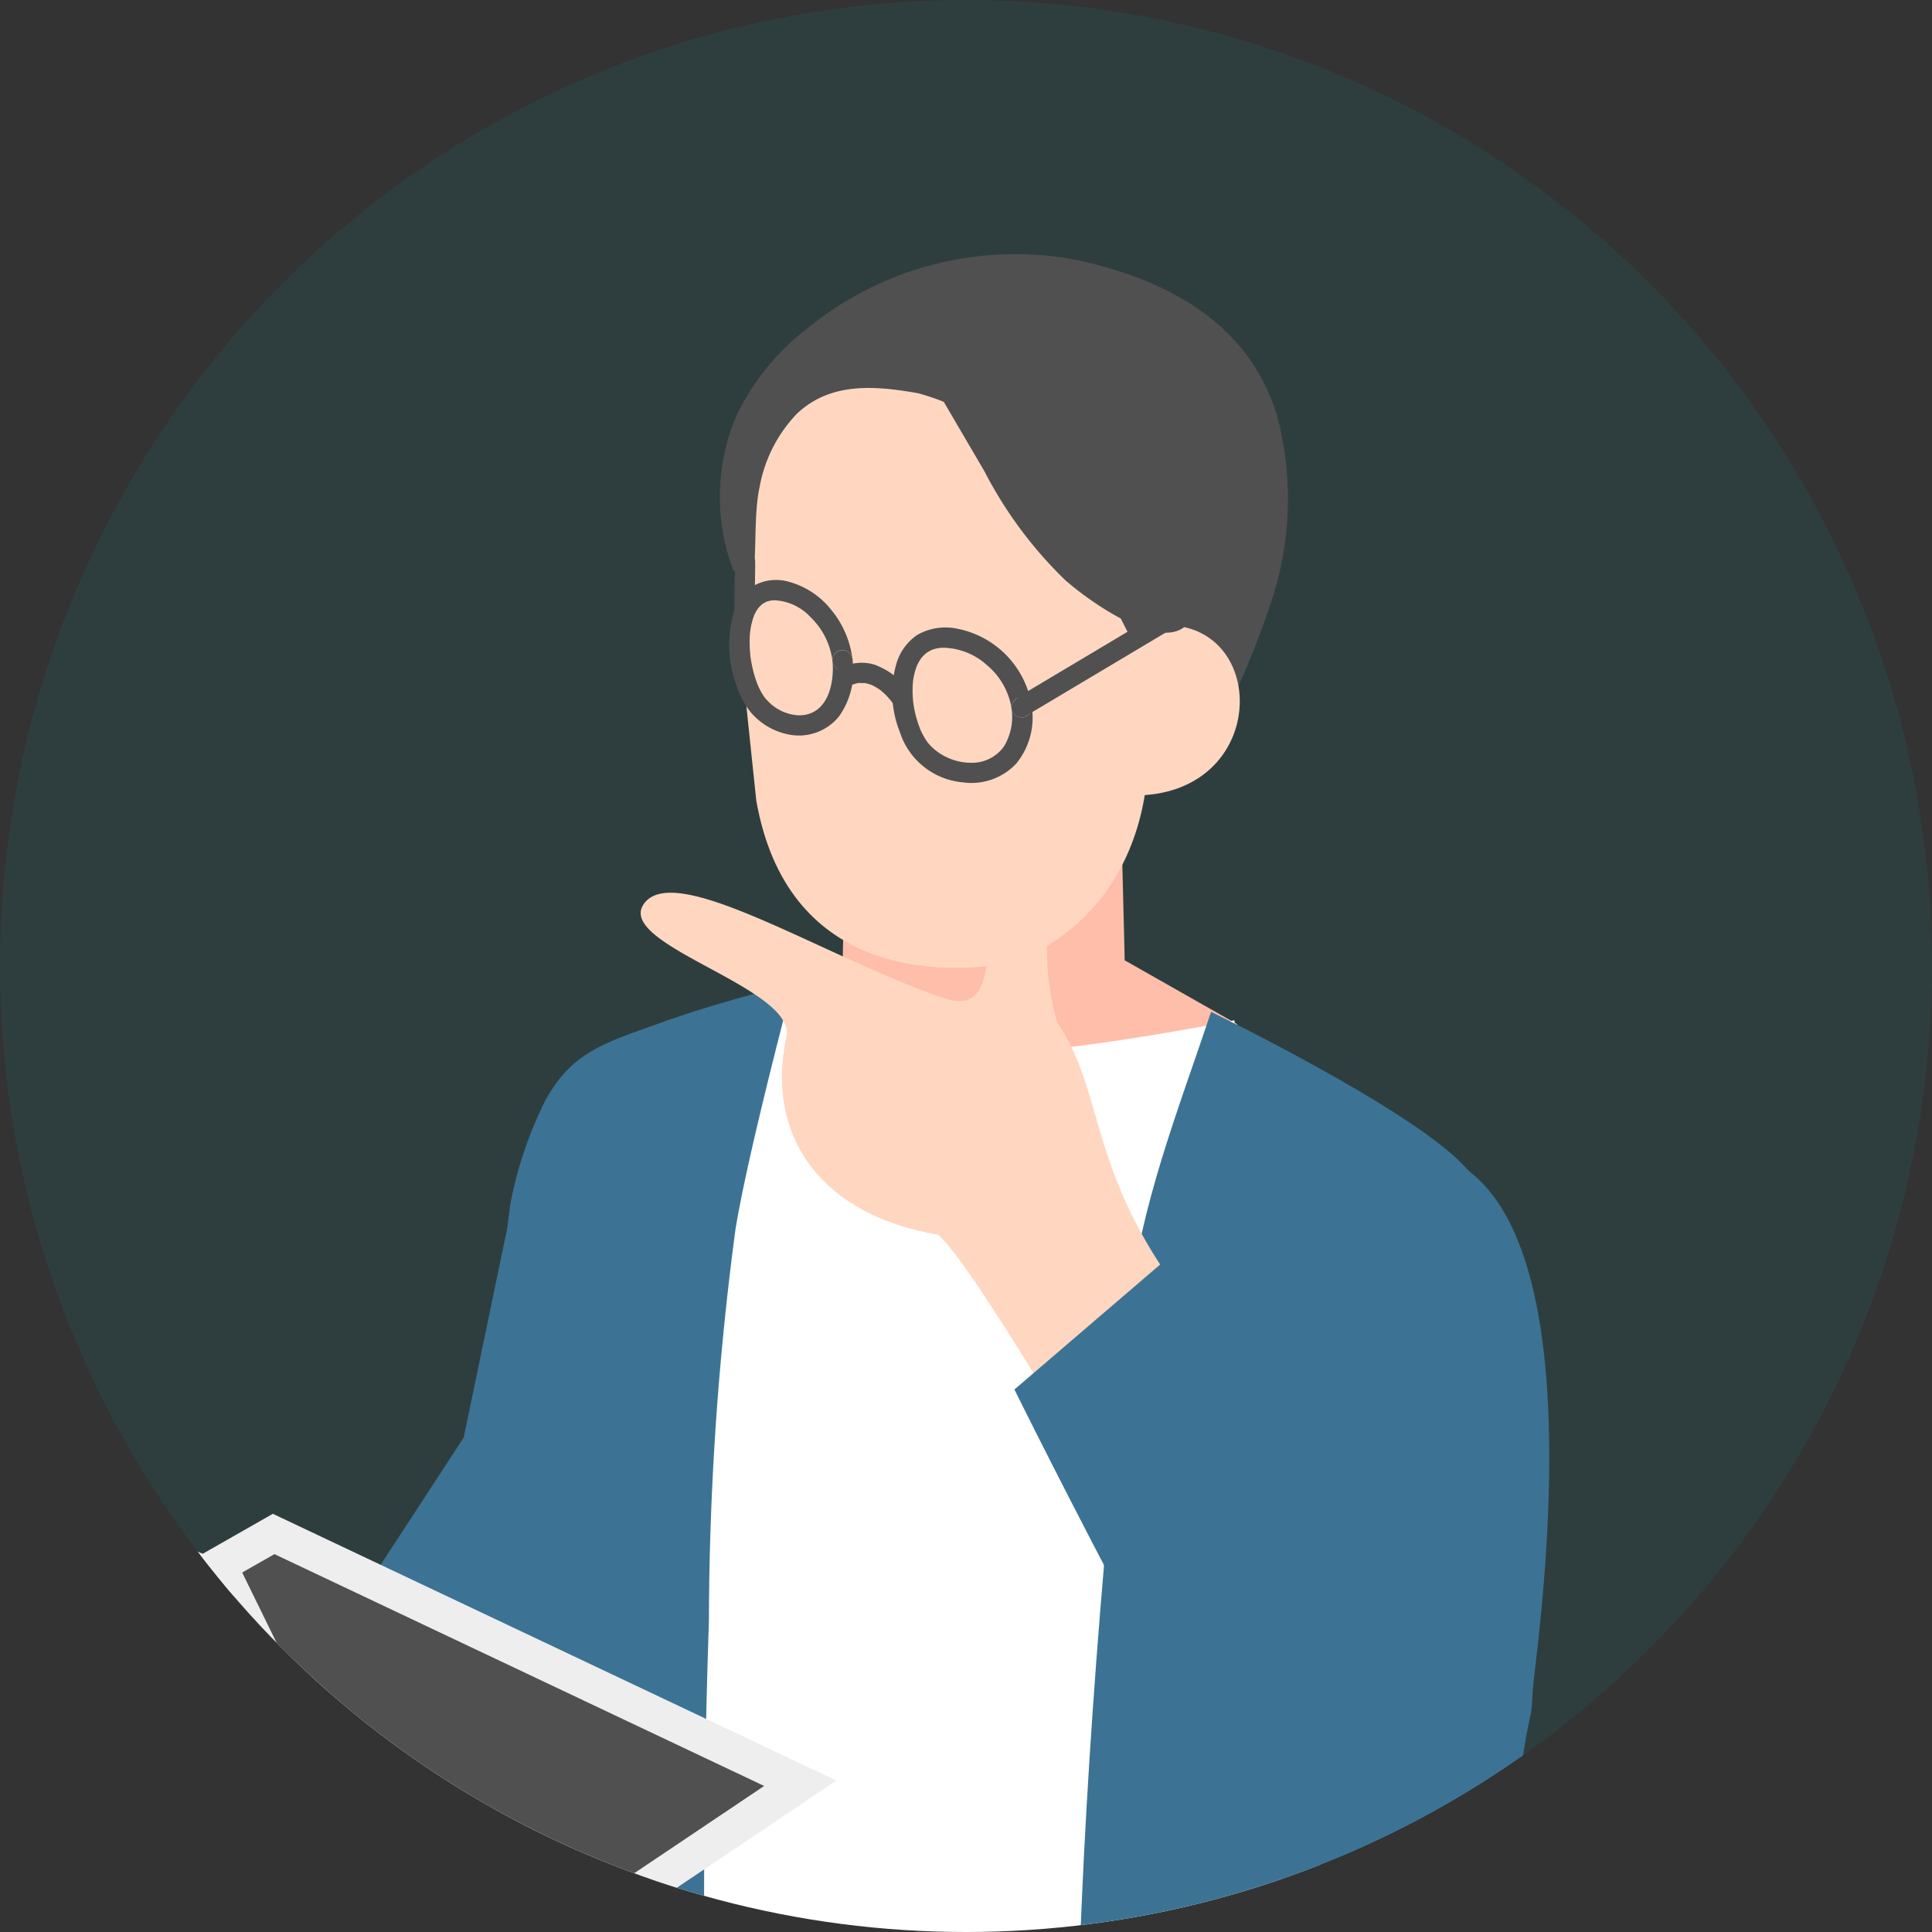 <svg xmlns="http://www.w3.org/2000/svg" xmlns:xlink="http://www.w3.org/1999/xlink" width="80" height="80" viewBox="0 0 80 80">
  <rect x="0" y="0" width="80" height="80" fill="#333333" stroke="none"/>
  <defs>
    <clipPath id="clip-path">
      <circle id="楕円形_8" data-name="楕円形 8" cx="40" cy="40" r="40" transform="translate(421 1405)" fill="#e3e3e3"/>
    </clipPath>
    <clipPath id="clip-path-2">
      <rect id="長方形_85351" data-name="長方形 85351" width="80" height="191.546" fill="none"/>
    </clipPath>
  </defs>
  <g id="グループ_55590" data-name="グループ 55590" transform="translate(-421 -1393)">
    <circle id="楕円形_3" data-name="楕円形 3" cx="40" cy="40" r="40" transform="translate(421 1393)" fill="#08a3aa" opacity="0.103"/>
    <g id="マスクグループ_13" data-name="マスクグループ 13" transform="translate(0 -12)" clip-path="url(#clip-path)">
      <g id="グループ_4419" data-name="グループ 4419" transform="translate(405.151 1415.505)">
        <path id="パス_889" data-name="パス 889" d="M166.388,237.916l-8.629,13.217,12.453,10.159,5.571-30.039-7.1-4.369Z" transform="translate(-131.339 -188.892)" fill="#3c7394"/>
        <g id="グループ_4418" data-name="グループ 4418" transform="translate(0 -0.005)">
          <g id="グループ_4417" data-name="グループ 4417" transform="translate(0 0)" clip-path="url(#clip-path-2)">
            <path id="パス_890" data-name="パス 890" d="M297.466,145.375H286.025s-.116,4.624-.116,4.918l-3.44,1.89.979,3.274c1.717,1.309,1.927,4.215,3.645,5.524a3.068,3.068,0,0,0,2.314.879,2.934,2.934,0,0,0,1.207-.67c1.331-1.05,11.047-2.8,11.047-2.8l.589-5.45-4.668-2.649c0-.294-.116-4.624-.116-4.918" transform="translate(-235.164 -121.028)" fill="#ffbeaa"/>
            <path id="パス_891" data-name="パス 891" d="M370.763,1008.246h-4.856c-.816,0-1.474,1.617-1.474,2.432v4a1.487,1.487,0,0,0,1.483,1.483h4.856a1.487,1.487,0,0,0,1.483-1.483v-4c0-.816-.676-2.432-1.492-2.432" transform="translate(-303.402 -839.395)" fill="#8b7048"/>
            <path id="パス_892" data-name="パス 892" d="M364.974,977.2l.271,6.375-.11,9.331,7.585-.232-.242-16.016Z" transform="translate(-303.852 -813.099)" fill="#505050"/>
            <path id="パス_893" data-name="パス 893" d="M158.983,387.1c-.287-.1-12.9-2.772-12.9-2.772l-2.38,8.209a8.35,8.35,0,0,0,8.813,3.512c3.277-.816,9.675-7.882,6.471-8.95" transform="translate(-119.634 -319.961)" fill="#3c7394"/>
            <path id="パス_894" data-name="パス 894" d="M256.544,929.11l-.158,6.182-3.418,5.564,12.779-2.681-.221-10.036Z" transform="translate(-210.604 -772.703)" fill="#505050"/>
            <path id="パス_895" data-name="パス 895" d="M225.642,524.536l12.524-25.187c-.163-3.075-.322-6.146-.47-9.159l.657.18v-20.2H220.773c1.619,12.1,3.426,38.022,4.869,54.363" transform="translate(-183.8 -391.433)" fill="#a3cfce"/>
            <path id="パス_896" data-name="パス 896" d="M249.846,669.58c1.35,15.291,2.382,27.642,2.642,28.076.538.9,2.781,1.749,6.414,1.749a9.288,9.288,0,0,0,6.19-2.781s-1.5-29.313-2.722-52.231Z" transform="translate(-208.004 -536.476)" fill="#7fafae"/>
            <path id="パス_897" data-name="パス 897" d="M317.155,470.209v20.2l3.141.86c1.061,21.744,3.4,68.8,3.4,68.8s6.777,3.538,11.081-.655c0,0-.325-64.712-.6-89.2Z" transform="translate(-264.041 -391.463)" fill="#a3cfce"/>
            <path id="パス_898" data-name="パス 898" d="M294.334,1004.016c.111.458-.155,1.43-.044,1.889,1.784,1.942,5.233.666,6.458-1.042a16.422,16.422,0,0,0,.666-3.892Z" transform="translate(-244.982 -833.338)" fill="#685d48"/>
            <path id="パス_899" data-name="パス 899" d="M215.593,975.971a7.019,7.019,0,0,0-.563-.924c-.615-.234-.216.742-.318.8a13.977,13.977,0,0,1-3.887,1.911c-1.6.366-3.521.655-4.955-.139a7.157,7.157,0,0,1-1.446-1.715s-2.251,2.079-2.827,2.769l-4.741,3.7c-1.436.67-1.5.852-2.907,1.576a4.328,4.328,0,0,0-2.152,3.168c-.055,1.667,2.137,2.617,3.53,2.737a9.013,9.013,0,0,0,3.578-.561c5.566-1.844,8.814-5.238,14.444-6.876,1.116-.325,2.365-.615,3.033-1.566a3.079,3.079,0,0,0,.333-2.519,9.115,9.115,0,0,0-1.123-2.359" transform="translate(-159.677 -811.726)" fill="#8b7048"/>
            <path id="パス_900" data-name="パス 900" d="M258.36,182.339a6.2,6.2,0,0,1-4.844-3.114s-2.1,1-3.806,1.8l-4.354,56.808s23.22,8.146,32.72,10.393l-6.847-67.271s-8.827,1.815-12.87,1.384" transform="translate(-204.267 -149.209)" fill="#fff"/>
            <path id="パス_901" data-name="パス 901" d="M220.069,185.75a16.266,16.266,0,0,0-1.282,3.949,47.971,47.971,0,0,0-.377,9.115c0,3.87.078,7.74.078,11.61s-.242,7.828.092,11.673c.539,7.1-1.245,13.04.909,16.839,1.292,2.28,4.751,4.061,6.734,3.268s-.013-11.785.787-35.241a124.238,124.238,0,0,1,1.1-16.229c.512-3.168,2.37-10.16,2.37-10.16s-3.012.719-5.547,1.639c-2.268.822-3.762,1.2-4.87,3.537" transform="translate(-181.806 -150.333)" fill="#3c7394"/>
            <path id="パス_902" data-name="パス 902" d="M366.162,187.459c-1.365,4.085-2.932,7.989-3.4,12.3-1.194,11.081-2.06,21.987-2.2,32.968-.076,5.865.055,11.753.453,17.7.183,2.729,8.97,5.334,12.825,3.36,3.236-1.657,2.092-15.027,2.018-19.814l3.572-17.615c.072-1.388.237-2.675.329-3.754.829-9.816.331-15.249-3.24-18.882-2.329-2.37-10.358-6.26-10.358-6.26" transform="translate(-300.163 -156.064)" fill="#3c7394"/>
            <path id="パス_903" data-name="パス 903" d="M291.887,28.368,290.01,20.99l-7.933-2.6-7.154,5.564.4,7.093.722,6.9c1.269,7.246,7.488,7.135,9.853,6.833s6.892-3.192,6.347-10.168c-.206-2.628-.178-5.141-.359-6.245" transform="translate(-228.882 -15.31)" fill="#ffd7c1"/>
            <path id="パス_904" data-name="パス 904" d="M360.938,1025.1l-.4,5.726-6.5.774-.871-6.885a45.766,45.766,0,0,1-1.15,7.507,42.813,42.813,0,0,0-1.093,4.852,7.291,7.291,0,0,0,3.081,6.643,5.867,5.867,0,0,0,7.1-.552c1.777-1.747,2.057-4.487,2.023-6.979-.047-3.388-1.881-7.41-2.181-11.086" transform="translate(-292.132 -853.106)" fill="#8b7048"/>
            <path id="パス_905" data-name="パス 905" d="M371.862,1045.587h-2.028a2.508,2.508,0,1,0,0,5.015h2.028a2.508,2.508,0,1,0,0-5.015" transform="translate(-305.81 -870.482)" fill="#8b7048"/>
            <path id="パス_906" data-name="パス 906" d="M287.382.257a13.584,13.584,0,0,0-11.063,2.776,10.078,10.078,0,0,0-3,3.648,8.553,8.553,0,0,0-.142,6.431l.8.528c.174-1.131.039-2.848.285-3.965a5.905,5.905,0,0,1,1.52-3.021c1.405-1.358,3.265-1.187,5.035-.878A9.32,9.32,0,0,1,285.6,8.851a25.555,25.555,0,0,1,3.266,5.561c1.17,2.285,2.3,4.591,3.464,6.878a35.234,35.234,0,0,0,3.162-7.005,13.409,13.409,0,0,0,.193-7.592c-1.138-3.759-4.464-5.617-8.305-6.436" transform="translate(-226.962 0.005)" fill="#505050"/>
            <path id="パス_907" data-name="パス 907" d="M374.207,92.059l-.213,6.864c6.239.168,5.83-8.4.213-6.864" transform="translate(-311.361 -76.487)" fill="#ffd7c1"/>
            <path id="パス_908" data-name="パス 908" d="M324.542,30.766l2.257,3.855a17.294,17.294,0,0,0,3.367,4.53c1.431,1.235,4.506,3.217,5.239,1.474.157-.372-.394-7.275-.394-7.275Z" transform="translate(-270.191 -25.613)" fill="#505050"/>
            <path id="パス_909" data-name="パス 909" d="M281.04,89.458l0,0c.014-.039-.027.06,0,0" transform="translate(-233.968 -74.464)" fill="#505050"/>
            <path id="パス_910" data-name="パス 910" d="M283.6,109.627l-.014-.016c.029.036.025.031.014.016" transform="translate(-236.095 -91.254)" fill="#505050"/>
            <path id="パス_911" data-name="パス 911" d="M282.018,106.738c.01.023.007.015,0,0s-.012-.027,0,0" transform="translate(-234.783 -88.85)" fill="#505050"/>
            <path id="パス_912" data-name="パス 912" d="M282.053,87.614h0v0c.035-.051-.042.05,0,0" transform="translate(-234.808 -72.926)" fill="#505050"/>
            <path id="パス_913" data-name="パス 913" d="M280.15,93.138c0-.006,0-.012,0-.019a.1.1,0,0,0,0,.019" transform="translate(-233.233 -77.524)" fill="#505050"/>
            <path id="パス_914" data-name="パス 914" d="M300.864,98.048a.422.422,0,0,0-.419.419.432.432,0,0,0,.419.419.421.421,0,0,0,.419-.419.431.431,0,0,0-.419-.419" transform="translate(-250.129 -81.627)" fill="#505050"/>
            <path id="パス_915" data-name="パス 915" d="M279.624,84.482a.432.432,0,0,1-.419-.419c.1.966-.2,2.306-1.412,2.28a1.894,1.894,0,0,1-1.313-.647c-.03-.032-.058-.066-.086-.1.011.016.015.02-.014-.016l.014.016-.023-.033c-.047-.071-.092-.143-.133-.218s-.072-.141-.105-.214l-.008-.019c.006.014.009.022,0,0s-.005-.013,0,0l-.017-.041c-.017-.043-.033-.086-.049-.13a4.862,4.862,0,0,1-.162-.559q-.033-.148-.059-.3a2.375,2.375,0,0,1-.032-.236,5.075,5.075,0,0,1-.027-.609q0-.139.014-.277c0-.043.008-.085.013-.127a.123.123,0,0,1,0-.019c0,.006,0,.012,0,.019s.015-.1.017-.11a2.92,2.92,0,0,1,.138-.507l0-.007,0,0c-.025.055.016-.043,0,0,.007-.015.013-.03.021-.045.019-.037.038-.075.058-.111s.036-.061.055-.09l.038-.055h0c-.04.047.038-.054,0,0v0a1.84,1.84,0,0,1,.152-.155l.013-.013c-.031.017.013-.015,0,0l.022-.013.116-.068.023-.014c-.017,0,.026-.017,0,0l.019-.005c.034-.011.067-.022.1-.031l.09-.02c-.006,0-.008,0,0,0s.009,0,0,0l.126-.009a2.174,2.174,0,0,1,1.517.71,3.026,3.026,0,0,1,.892,1.77.422.422,0,0,1,.419-.419.431.431,0,0,1,.419.419,3.961,3.961,0,0,0-.919-2.126,3.362,3.362,0,0,0-1.734-1.124,1.9,1.9,0,0,0-1.518.214,2.077,2.077,0,0,0-.762,1.1,4.9,4.9,0,0,0,.078,2.85,3.539,3.539,0,0,0,.592,1.188,2.749,2.749,0,0,0,1.648.982,2.134,2.134,0,0,0,2.049-.751,3.225,3.225,0,0,0,.566-2.329.421.421,0,0,1-.419.419" transform="translate(-228.888 -67.224)" fill="#505050"/>
            <path id="パス_916" data-name="パス 916" d="M285.294,85.78c-.007,0,0,0,0,0s.011,0,0,0" transform="translate(-237.512 -71.413)" fill="#505050"/>
            <path id="パス_917" data-name="パス 917" d="M284.048,86.093c.026-.017-.017,0,0,0" transform="translate(-236.475 -71.669)" fill="#505050"/>
            <path id="パス_918" data-name="パス 918" d="M283.044,86.674c.013-.015-.031.017,0,0" transform="translate(-235.634 -72.154)" fill="#505050"/>
            <path id="パス_919" data-name="パス 919" d="M321.272,101.976c-.009.021-.006.015,0,0s.011-.03,0,0" transform="translate(-267.464 -84.884)" fill="#505050"/>
            <path id="パス_920" data-name="パス 920" d="M320.464,111.287s0-.008,0-.012,0,0,0,.012" transform="translate(-266.795 -92.639)" fill="#505050"/>
            <path id="パス_921" data-name="パス 921" d="M322.139,117.577v0l0,0,0,.008" transform="translate(-268.188 -97.879)" fill="#505050"/>
            <path id="パス_922" data-name="パス 922" d="M324,120.886c.009.011.007.008,0,0s-.013-.015,0,0" transform="translate(-269.735 -100.632)" fill="#505050"/>
            <path id="パス_923" data-name="パス 923" d="M345.157,109.719a.421.421,0,0,0-.419.419c0,.019,0,.038,0,.057s.008.036.01.054a.422.422,0,0,0,.515.292.42.42,0,0,0-.111-.822" transform="translate(-287.003 -91.344)" fill="#505050"/>
            <path id="パス_924" data-name="パス 924" d="M322.476,99.942c0,.006,0,0,0,0s0-.007,0,0" transform="translate(-268.469 -83.199)" fill="#505050"/>
            <path id="パス_925" data-name="パス 925" d="M325.02,98.036l0,0,0,0" transform="translate(-270.589 -81.615)" fill="#505050"/>
            <path id="パス_926" data-name="パス 926" d="M320.982,95.764a.416.416,0,0,1-.3.463.422.422,0,0,1-.515-.292c0-.019-.007-.036-.01-.055a2.352,2.352,0,0,1-.323,1.57,1.63,1.63,0,0,1-1.348.666A2.382,2.382,0,0,1,317,97.59a2.2,2.2,0,0,1-.26-.248l-.05-.059c.006.009.008.012,0,0s-.009-.012,0,0l-.057-.08a3.16,3.16,0,0,1-.255-.468l-.005-.011v0l0-.008c-.019-.042-.008-.018,0,0l0,0-.028-.07c-.017-.044-.033-.088-.048-.132q-.05-.145-.091-.294t-.068-.285c-.01-.048-.019-.1-.027-.145,0-.018-.018-.12-.02-.131,0,0,0,.008,0,.012,0-.013,0-.015,0-.012a4.369,4.369,0,0,1-.032-.6c0-.1.007-.193.016-.289a1.329,1.329,0,0,1,.034-.228,2.7,2.7,0,0,1,.072-.284c.013-.042.028-.084.043-.126l.007-.018c-.006.013-.009.019,0,0s.006-.013,0,0l.024-.054a2.007,2.007,0,0,1,.124-.222l.053-.075c-.005.006-.007.007,0,0s.007-.008,0,0c.016-.017.066-.074.081-.089s.06-.057.091-.084l.022-.021c-.006,0,.015-.015,0,0l.02-.011c.036-.022.071-.046.108-.066s.1-.05.1-.052h0a1.4,1.4,0,0,1,.519-.088,2.775,2.775,0,0,1,1.766.722,2.931,2.931,0,0,1,1.019,1.8c0-.019,0-.038,0-.057a.415.415,0,0,1,.826-.059c0-.017,0-.035,0-.052a3.87,3.87,0,0,0-3.032-3.133,2.354,2.354,0,0,0-1.694.244,2.17,2.17,0,0,0-.851,1.131,4.375,4.375,0,0,0,.12,2.885,3.023,3.023,0,0,0,2.613,2.093,2.545,2.545,0,0,0,2.217-.785,3.013,3.013,0,0,0,.642-2.323.586.586,0,0,0-.011-.059" transform="translate(-262.421 -77.03)" fill="#505050"/>
            <path id="パス_927" data-name="パス 927" d="M323.655,98.774c.015-.015-.007,0,0,0" transform="translate(-269.451 -82.227)" fill="#505050"/>
            <path id="パス_928" data-name="パス 928" d="M314.939,110.567c.032.037-.035-.049,0,0" transform="translate(-262.187 -92.036)" fill="#505050"/>
            <path id="パス_929" data-name="パス 929" d="M308.285,106.157l.009,0h.005c.053,0-.091-.018-.014,0" transform="translate(-256.638 -88.373)" fill="#505050"/>
            <path id="パス_930" data-name="パス 930" d="M305.338,106.553l.007,0c.034-.017.012-.006-.007,0" transform="translate(-254.203 -88.698)" fill="#505050"/>
            <path id="パス_931" data-name="パス 931" d="M306.658,106.168h.01l.008,0c.051-.014-.1.008-.018,0" transform="translate(-255.283 -88.382)" fill="#505050"/>
            <path id="パス_932" data-name="パス 932" d="M310.143,106.659l.008,0,0,0-.013-.006" transform="translate(-258.204 -88.796)" fill="#505050"/>
            <path id="パス_933" data-name="パス 933" d="M312.326,107.931c.065.046-.031-.029,0,0" transform="translate(-260.015 -89.85)" fill="#505050"/>
            <path id="パス_934" data-name="パス 934" d="M302.475,101.257a1.865,1.865,0,0,0-1.52.174.419.419,0,0,0,.423.723c.044-.026.089-.049.135-.072l.01-.005-.007,0-.016.007.016-.007c.018-.009.04-.019.007,0l.042-.014a1.371,1.371,0,0,1,.143-.041l.058-.012h-.01c-.078.006.068-.016.018,0l-.008,0c.092-.006.18,0,.272,0l-.009,0c-.077-.016.067,0,.014,0h-.005l.061.012a1.58,1.58,0,0,1,.154.042l.07.025.006,0-.008,0,.013.006c.03.011.027.012,0,0l0,0c.044.021.089.042.132.066s.1.061.153.094l.069.049.008.006c-.031-.029.065.046,0,0l0,0c.1.087.2.172.284.268.046.049.089.1.132.152l.022.025c-.035-.049.032.037,0,0l.016.023c.026.035.051.071.076.106a.419.419,0,0,0,.723-.423,3,3,0,0,0-1.473-1.2" transform="translate(-250.381 -84.225)" fill="#505050"/>
            <path id="パス_935" data-name="パス 935" d="M352.042,86.885l-2.107,1.257-3.343,1.993-.779.465a.419.419,0,0,0,.423.723l2.107-1.257,3.344-1.994.779-.465a.419.419,0,0,0-.423-.723" transform="translate(-287.733 -72.282)" fill="#505050"/>
            <path id="パス_936" data-name="パス 936" d="M276.633,73.7a.427.427,0,0,0-.419.419l-.027,1.693q0,.122,0,.244a.419.419,0,0,0,.837,0q.013-.846.026-1.693,0-.122,0-.244a.423.423,0,0,0-.419-.419" transform="translate(-229.931 -61.352)" fill="#505050"/>
            <path id="パス_937" data-name="パス 937" d="M58,321.541,81.7,334.112,98.77,322.646,75.435,311.6Z" transform="translate(-48.288 -259.417)" fill="#eeeeef"/>
            <path id="パス_938" data-name="パス 938" d="M76.369,329.8,96.9,340.692l14.171-9.516-20.278-9.6Z" transform="translate(-63.58 -267.723)" fill="#505050"/>
            <path id="パス_939" data-name="パス 939" d="M1.39,269.19l8.084,18.782,25.05,10.752L25.3,279.889Z" transform="translate(-1.157 -224.108)" fill="#eeeeef"/>
            <path id="パス_940" data-name="パス 940" d="M25.089,270.617l-23.743-10.6a.955.955,0,0,0-.78,1.744l23.743,10.6a.955.955,0,0,0,.78-1.744" transform="translate(0 -216.399)" fill="#eeeeef"/>
            <path id="パス_941" data-name="パス 941" d="M144.137,326.334l9.228,18.834,1.645-1.357-9.228-18.834Z" transform="translate(-119.998 -270.553)" fill="#eeeeef"/>
            <path id="パス_942" data-name="パス 942" d="M55.312,366.2a2.905,2.905,0,0,0,1.041,1.779,13.027,13.027,0,0,0,3.671,2.383l.774-3.63-4.533-2.181a1.456,1.456,0,0,0-.953,1.65" transform="translate(-46.035 -303.496)" fill="#ffd7c1"/>
            <path id="パス_943" data-name="パス 943" d="M83.518,349c.458-1.407.9-2.994.231-4.311-.644-1.258-2.093-1.839-3.422-2.318-.971-.35-2.11-.684-2.98-.128A5.8,5.8,0,0,0,75.87,344.2a8.572,8.572,0,0,1-1.506,2.353c-1.019-.641-2.03-.362-1.354-2.221.248-.683,1.336-3.147,1.759-4.362.371-1.064-1.536-2.006-2.279-1.227a21.081,21.081,0,0,0-2.867,6.217c-.162,2.07,3.372,4.372,4.669,5.809,1.757,1.947,8.223,4.039,10.8,3.6,2.384-.407-2.19-3.47-1.572-5.369" transform="translate(-57.958 -281.778)" fill="#ffd7c1"/>
            <path id="パス_944" data-name="パス 944" d="M270.284,159.313a10.792,10.792,0,0,1-.427-3.112,8.888,8.888,0,0,0-.151-2.153c-.248-1.034-1.434-1.366-1.9-.2-.712,1.764.224,5.3-2.263,4.439-5.018-1.73-11.179-5.747-12.4-3.856-1.092,1.693,6.357,3.451,5.923,5.478-.875,4.082,1.4,7.359,6.28,8.188,1.312,1.081,6.417,9.838,6.417,9.838s5.887-4.714,5.6-5.025c-6.077-6.609-4.818-10.243-7.076-13.6" transform="translate(-210.655 -127.47)" fill="#ffd7c1"/>
            <path id="パス_945" data-name="パス 945" d="M363.869,225.186l-1.416,5.723-1.22,7.413-8.946-9.667-6.827,5.854s9.736,19.708,13.04,22.835c1.022.967,6.258,1.527,7.021-2.124.912-4.357,5.016-26.021-1.652-30.033" transform="translate(-287.606 -187.473)" fill="#3c7394"/>
          </g>
        </g>
      </g>
    </g>
  </g>
</svg>
